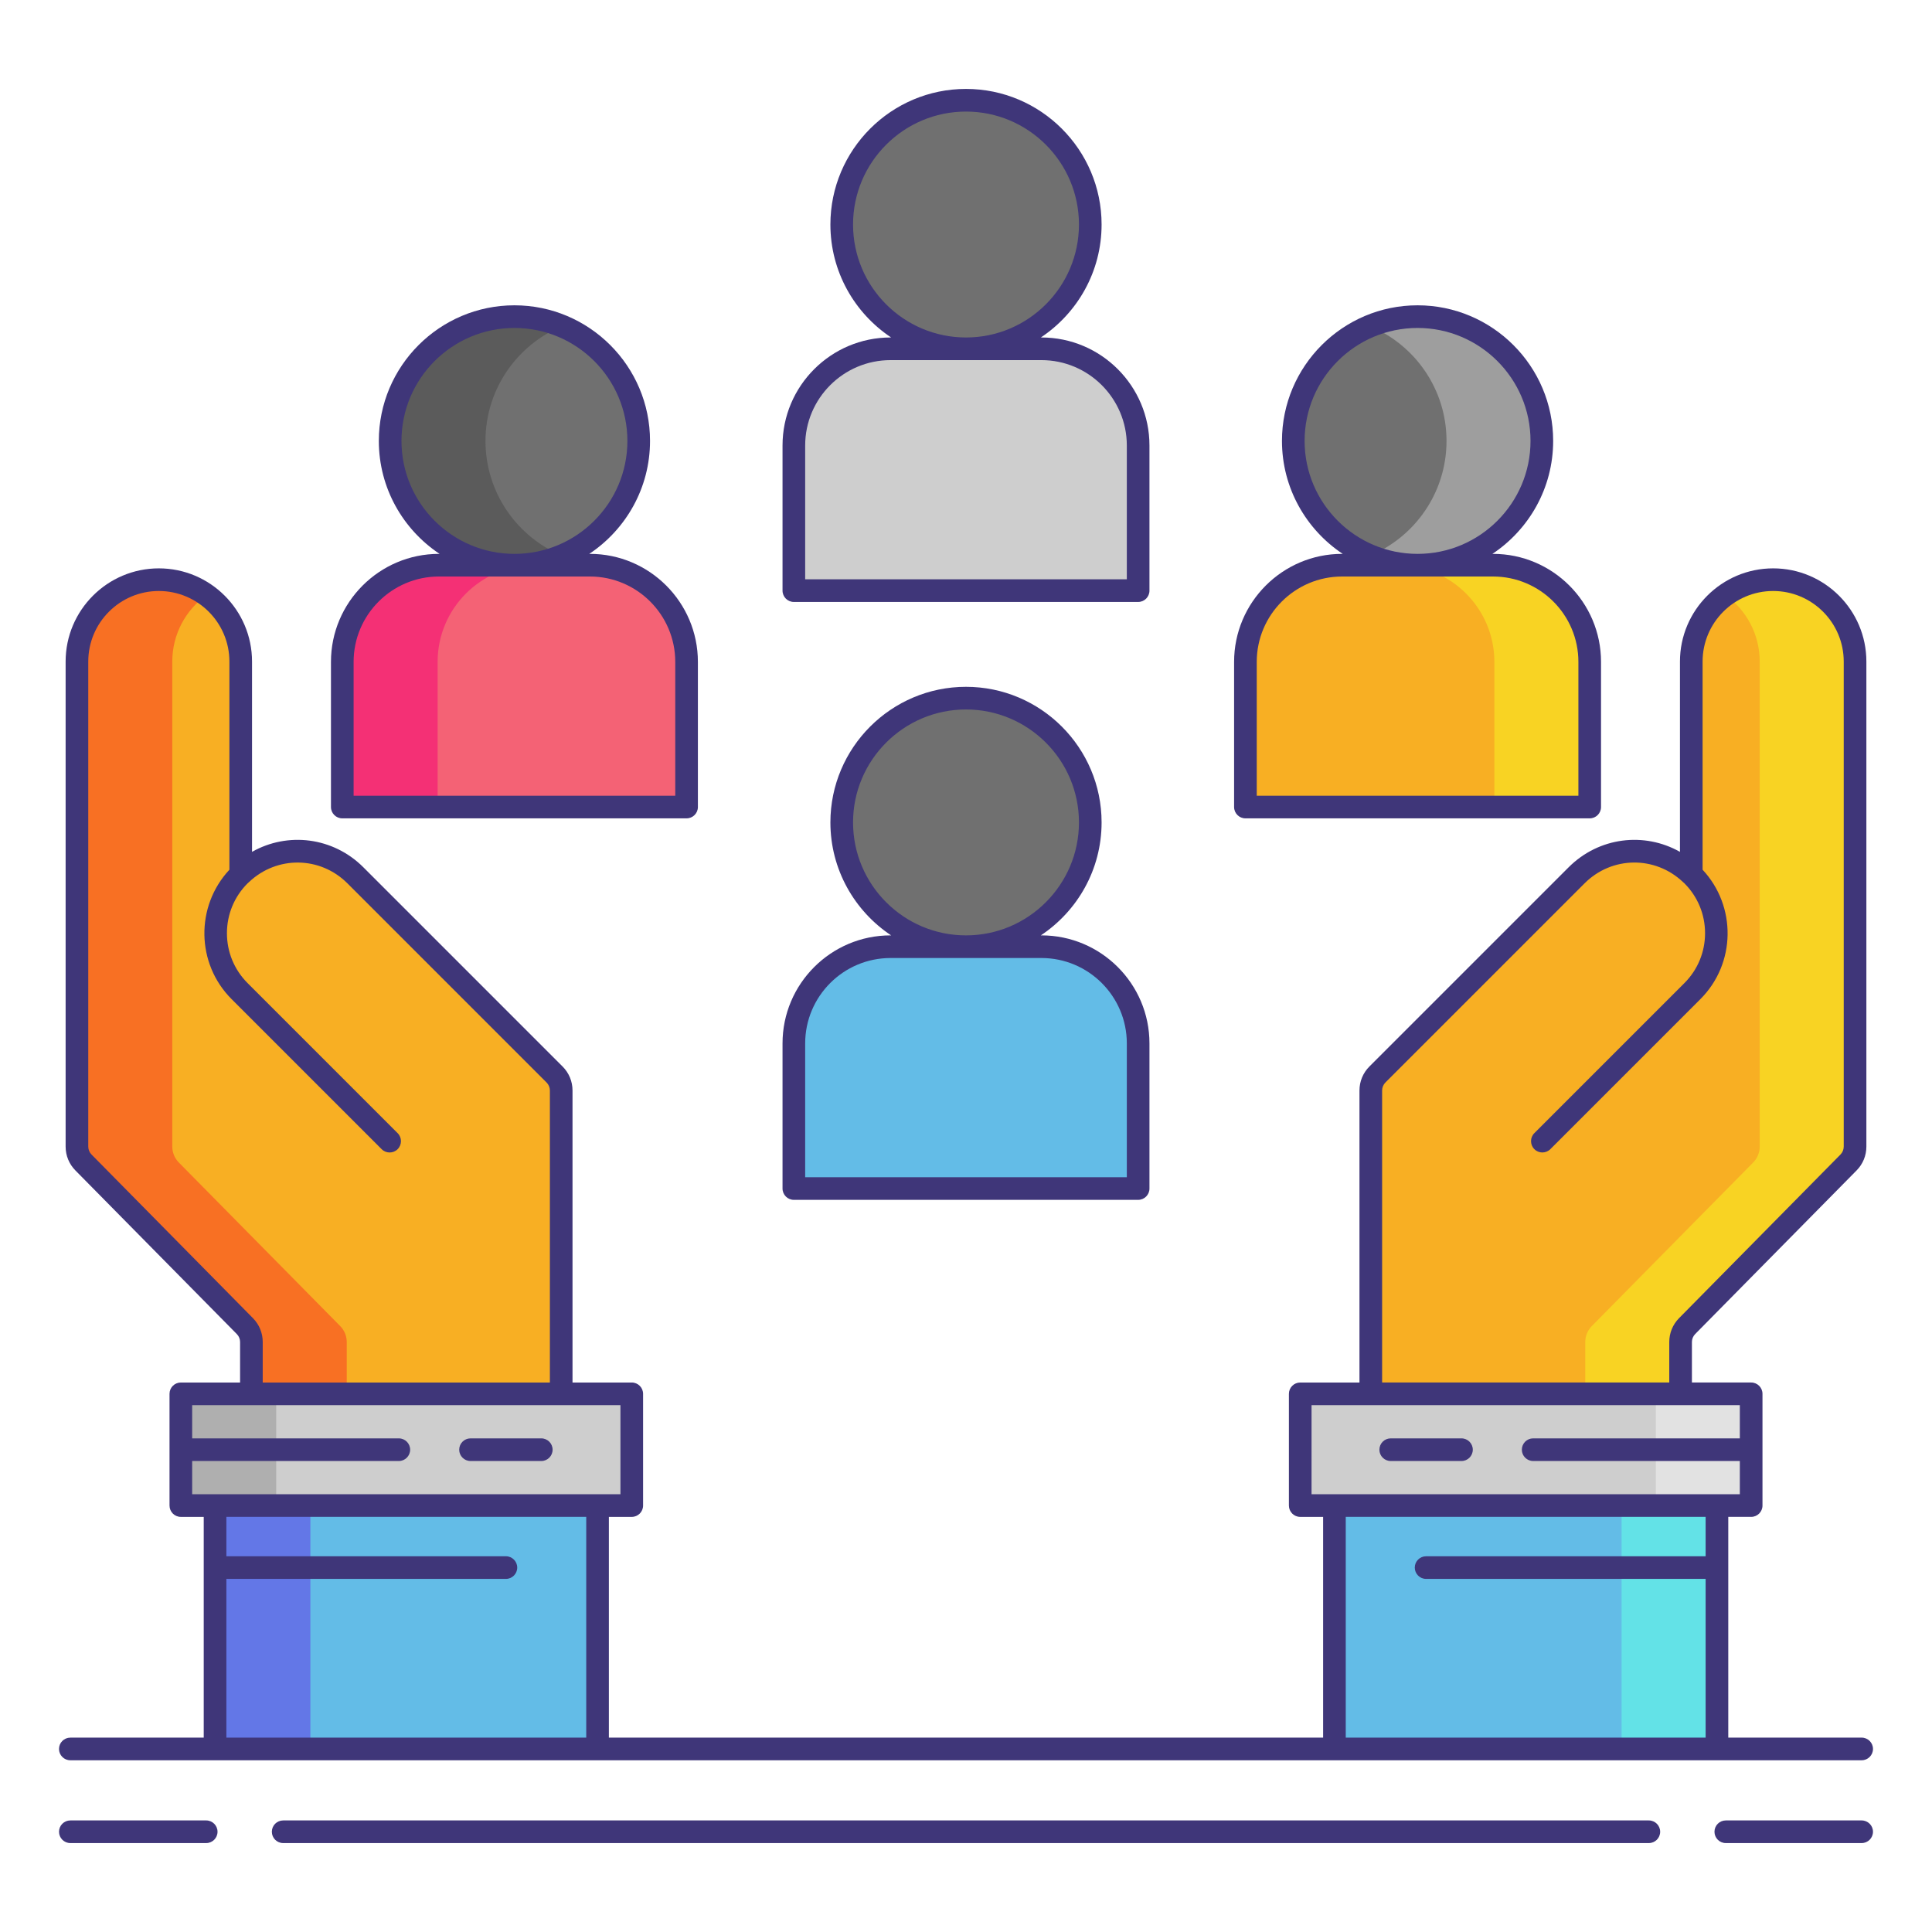 <svg id="Layer_1" height="512" viewBox="0 0 256 256" width="512" xmlns="http://www.w3.org/2000/svg"><g><path d="m210.644 106.936h-45.619v-19.232c0-7.076 5.736-12.812 12.812-12.812h19.994c7.076 0 12.813 5.736 12.813 12.812z" fill="#f8af23"/><path d="m197.832 74.891h-12.632c7.076 0 12.813 5.736 12.813 12.813v19.232h12.632v-19.233c-.001-7.076-5.737-12.812-12.813-12.812z" fill="#f8d323"/><path d="m47.093 115.983c-4.166-4.166-10.87-4.226-15.122-.201l-.073-.047v-28.075c0-5.992-4.858-10.85-10.85-10.85-5.992 0-10.85 4.858-10.85 10.85v64.269c0 .789.311 1.546.864 2.107l21.387 21.678c.554.561.864 1.318.864 2.107v6.868h41.051v-40.193c0-.796-.316-1.559-.879-2.121z" fill="#f8af23"/><g><path d="m45.08 175.714-21.387-21.678c-.554-.561-.865-1.318-.865-2.107v-64.269c0-3.634 1.792-6.842 4.535-8.811-1.78-1.278-3.957-2.039-6.316-2.039-5.992 0-10.85 4.858-10.85 10.85v64.269c0 .789.311 1.546.865 2.107l21.387 21.678c.554.562.864 1.318.864 2.107v6.868h12.632v-6.868c-.001-.788-.311-1.545-.865-2.107z" fill="#f87023"/></g><path d="m23.963 184.689h59.75v14.804h-59.75z" fill="#cecece"/><g><path d="m23.963 184.689h12.632v14.804h-12.632z" fill="#afafaf"/></g><path d="m28.496 199.494h50.685v32.25h-50.685z" fill="#63bce7"/><g><path d="m28.496 199.494h12.632v32.25h-12.632z" fill="#6377e7"/></g><path d="m208.907 115.983c4.166-4.166 10.87-4.226 15.122-.201l.073-.047v-28.075c0-5.992 4.858-10.85 10.85-10.85 5.992 0 10.85 4.858 10.85 10.85v64.269c0 .789-.311 1.546-.864 2.107l-21.387 21.678c-.554.561-.864 1.318-.864 2.107v6.868h-41.051v-40.193c0-.796.316-1.559.879-2.121z" fill="#f8af23"/><g><path d="m234.953 76.81c-2.359 0-4.536.761-6.316 2.039 2.742 1.969 4.534 5.177 4.534 8.811v64.269c0 .789-.311 1.546-.865 2.107l-21.387 21.678c-.554.562-.864 1.318-.864 2.107v6.868h12.632v-6.868c0-.789.311-1.545.864-2.107l21.387-21.678c.554-.561.865-1.318.865-2.107v-64.269c0-5.992-4.858-10.85-10.85-10.85z" fill="#f8d323"/></g><path d="m172.287 184.689h59.75v14.804h-59.75z" fill="#cecece" transform="matrix(-1 0 0 -1 404.324 384.183)"/><g><path d="m219.405 184.689h12.632v14.804h-12.632z" fill="#e2e2e2"/></g><path d="m176.82 199.494h50.685v32.25h-50.685z" fill="#63bce7" transform="matrix(-1 0 0 -1 404.324 431.238)"/><g><path d="m214.873 199.494h12.632v32.25h-12.632z" fill="#63e2e7"/></g><g><circle cx="128" cy="29.751" fill="#707070" r="16.467"/><path d="m150.81 78.263h-45.62v-19.232c0-7.076 5.736-12.812 12.812-12.812h19.994c7.076 0 12.812 5.736 12.812 12.812v19.232z" fill="#cecece"/></g><circle cx="68.165" cy="58.424" fill="#707070" r="16.467"/><path d="m64.329 58.424c0-6.856 4.192-12.73 10.152-15.208-1.946-.809-4.078-1.26-6.316-1.26-9.095 0-16.467 7.373-16.467 16.468s7.373 16.467 16.467 16.467c2.238 0 4.37-.451 6.316-1.26-5.959-2.477-10.152-8.351-10.152-15.207z" fill="#5b5b5b"/><path d="m90.975 106.936h-45.619v-19.232c0-7.076 5.736-12.812 12.812-12.812h19.994c7.076 0 12.812 5.736 12.812 12.812v19.232z" fill="#f46275"/><g><path d="m70.8 74.891h-12.632c-7.076 0-12.813 5.736-12.813 12.813v19.232h12.632v-19.233c0-7.076 5.737-12.812 12.813-12.812z" fill="#f43075"/></g><circle cx="187.835" cy="58.424" fill="#707070" r="16.467"/><path d="m187.835 41.956c-2.238 0-4.37.451-6.316 1.26 5.959 2.478 10.152 8.351 10.152 15.208 0 6.856-4.192 12.73-10.152 15.208 1.945.809 4.077 1.26 6.316 1.26 9.095 0 16.468-7.373 16.468-16.467-.001-9.096-7.374-16.469-16.468-16.469z" fill="#9e9e9e"/><g><circle cx="128" cy="108.975" fill="#707070" r="16.467"/><path d="m150.81 157.488h-45.62v-19.232c0-7.076 5.736-12.812 12.812-12.812h19.994c7.076 0 12.812 5.736 12.812 12.812v19.232z" fill="#63bce7"/></g><g fill="#3f3679"><path d="m27.323 241.217h-18.003c-.829 0-1.5.672-1.5 1.5s.671 1.5 1.5 1.5h18.003c.829 0 1.5-.672 1.5-1.5s-.671-1.5-1.5-1.5z"/><path d="m246.68 241.217h-18.003c-.829 0-1.5.672-1.5 1.5s.671 1.5 1.5 1.5h18.003c.829 0 1.5-.672 1.5-1.5s-.671-1.5-1.5-1.5z"/><path d="m218.479 241.217h-180.958c-.829 0-1.5.672-1.5 1.5s.671 1.5 1.5 1.5h180.959c.829 0 1.5-.672 1.5-1.5s-.672-1.5-1.501-1.5z"/><path d="m9.32 233.244h19.176 50.684 97.64 50.685 19.176c.829 0 1.5-.672 1.5-1.5s-.671-1.5-1.5-1.5h-17.676v-29.25h3.033c.829 0 1.5-.672 1.5-1.5v-14.805c0-.828-.671-1.5-1.5-1.5h-7.85v-5.368c0-.392.157-.774.433-1.053l21.386-21.678c.837-.847 1.298-1.97 1.298-3.161v-64.269c0-6.81-5.541-12.35-12.351-12.35s-12.35 5.54-12.35 12.35v25.214c-4.721-2.669-10.737-1.971-14.756 2.049l-26.391 26.391c-.851.85-1.319 1.98-1.319 3.184v38.692h-7.85c-.829 0-1.5.672-1.5 1.5v14.805c0 .828.671 1.5 1.5 1.5h3.033v29.25h-94.641v-29.25h3.033c.829 0 1.5-.672 1.5-1.5v-14.805c0-.828-.671-1.5-1.5-1.5h-7.85v-38.692c0-1.203-.468-2.334-1.318-3.183l-26.392-26.392c-4.019-4.02-10.034-4.718-14.756-2.049v-25.214c0-6.81-5.54-12.35-12.35-12.35s-12.35 5.541-12.35 12.35v64.27c0 1.191.461 2.314 1.297 3.16l21.388 21.68c.274.277.432.66.432 1.052v5.368h-7.85c-.829 0-1.5.672-1.5 1.5v14.805c0 .828.671 1.5 1.5 1.5h3.033v29.25h-17.677c-.829 0-1.5.672-1.5 1.5s.671 1.499 1.5 1.499zm173.817-88.747c0-.396.16-.782.439-1.062l26.392-26.392c3.604-3.604 9.327-3.677 13.03-.173.04.037.168.147.193.173 1.766 1.767 2.738 4.114 2.738 6.611 0 2.498-.972 4.846-2.738 6.612l-19.882 19.882c-.586.586-.586 1.535 0 2.121.293.293.677.439 1.061.439s.768-.146 1.061-.439l19.882-19.882c4.712-4.712 4.801-12.309.29-17.145v-27.582c0-5.155 4.194-9.35 9.35-9.35s9.351 4.194 9.351 9.35v64.27c0 .392-.157.774-.433 1.053l-21.386 21.678c-.837.847-1.298 1.97-1.298 3.161v5.368h-38.05zm-9.35 41.692h7.85 41.05 7.85v4.402h-27.384c-.829 0-1.5.672-1.5 1.5s.671 1.5 1.5 1.5h27.384v4.402h-3.033-50.684-3.033zm4.533 14.805h47.685v5.219h-37.039c-.829 0-1.5.672-1.5 1.5s.671 1.5 1.5 1.5h37.039v21.031h-47.685zm-144.804-26.333-21.388-21.68c-.274-.277-.432-.66-.432-1.052v-64.269c0-5.155 4.195-9.35 9.351-9.35s9.35 4.194 9.35 9.35v27.584c-4.51 4.836-4.422 12.432.29 17.145l19.882 19.882c.293.293.677.439 1.061.439s.768-.146 1.061-.439c.586-.586.586-1.535 0-2.121l-19.882-19.882c-1.766-1.767-2.738-4.114-2.738-6.612 0-2.497.972-4.845 2.738-6.611.023-.023.151-.133.193-.173 3.703-3.504 9.427-3.431 13.03.173l26.392 26.393c.279.278.439.665.439 1.061v38.692h-38.05v-5.368c0-1.193-.461-2.316-1.297-3.162zm-8.053 18.931h27.384c.829 0 1.5-.672 1.5-1.5s-.671-1.5-1.5-1.5h-27.384v-4.402h7.85 41.05 7.85v11.805h-3.033-50.684-3.033zm4.533 15.621h37.039c.829 0 1.5-.672 1.5-1.5s-.671-1.5-1.5-1.5h-37.039v-5.219h47.684v29.25h-47.684z"/><path d="m62.347 193.592h9.375c.829 0 1.5-.672 1.5-1.5s-.671-1.5-1.5-1.5h-9.375c-.829 0-1.5.672-1.5 1.5s.671 1.5 1.5 1.5z"/><path d="m184.278 193.592h9.375c.829 0 1.5-.672 1.5-1.5s-.671-1.5-1.5-1.5h-9.375c-.829 0-1.5.672-1.5 1.5s.672 1.5 1.5 1.5z"/><path d="m105.19 79.763h45.619c.829 0 1.5-.672 1.5-1.5v-19.233c0-7.892-6.42-14.313-14.313-14.313h-.078c4.845-3.222 8.048-8.725 8.048-14.967 0-9.907-8.06-17.968-17.967-17.968s-17.967 8.061-17.967 17.968c0 6.242 3.203 11.745 8.048 14.967h-.078c-7.892 0-14.313 6.421-14.313 14.313v19.232c.001.829.673 1.501 1.501 1.501zm7.843-50.012c0-8.253 6.714-14.968 14.967-14.968s14.967 6.715 14.967 14.968-6.714 14.967-14.967 14.967-14.967-6.714-14.967-14.967zm-6.343 29.279c0-6.237 5.075-11.313 11.313-11.313h19.994c6.238 0 11.313 5.075 11.313 11.313v17.732h-42.62z"/><path d="m105.19 158.987h45.619c.829 0 1.5-.672 1.5-1.5v-19.232c0-7.892-6.42-14.313-14.313-14.313h-.078c4.845-3.222 8.048-8.725 8.048-14.967 0-9.907-8.06-17.968-17.967-17.968s-17.967 8.061-17.967 17.968c0 6.242 3.203 11.745 8.048 14.967h-.078c-7.892 0-14.313 6.421-14.313 14.313v19.232c.001.828.673 1.5 1.501 1.5zm7.843-50.011c0-8.253 6.714-14.968 14.967-14.968s14.967 6.715 14.967 14.968-6.714 14.967-14.967 14.967-14.967-6.714-14.967-14.967zm-6.343 29.279c0-6.237 5.075-11.313 11.313-11.313h19.994c6.238 0 11.313 5.075 11.313 11.313v17.732h-42.62z"/><path d="m45.355 108.436h45.62c.829 0 1.5-.672 1.5-1.5v-19.233c0-7.892-6.42-14.313-14.313-14.313h-.078c4.845-3.222 8.048-8.725 8.048-14.967 0-9.907-8.061-17.968-17.968-17.968s-17.967 8.061-17.967 17.968c0 6.242 3.203 11.745 8.048 14.967h-.078c-7.892 0-14.313 6.421-14.313 14.313v19.232c.001.829.673 1.501 1.501 1.501zm7.843-50.012c0-8.253 6.714-14.968 14.967-14.968s14.968 6.715 14.968 14.968-6.714 14.967-14.968 14.967c-8.253 0-14.967-6.714-14.967-14.967zm-6.343 29.279c0-6.237 5.075-11.313 11.313-11.313h19.995c6.238 0 11.313 5.075 11.313 11.313v17.732h-42.62v-17.732z"/><path d="m165.025 108.436h45.62c.829 0 1.5-.672 1.5-1.5v-19.233c0-7.892-6.42-14.313-14.313-14.313h-.078c4.845-3.222 8.048-8.725 8.048-14.967 0-9.907-8.06-17.968-17.967-17.968s-17.968 8.061-17.968 17.968c0 6.242 3.203 11.745 8.048 14.967h-.078c-7.892 0-14.313 6.421-14.313 14.313v19.232c.001.829.672 1.501 1.501 1.501zm7.842-50.012c0-8.253 6.714-14.968 14.968-14.968 8.253 0 14.967 6.715 14.967 14.968s-6.714 14.967-14.967 14.967-14.968-6.714-14.968-14.967zm-6.342 29.279c0-6.237 5.075-11.313 11.313-11.313h19.995c6.238 0 11.313 5.075 11.313 11.313v17.732h-42.62v-17.732z"/></g></g></svg>